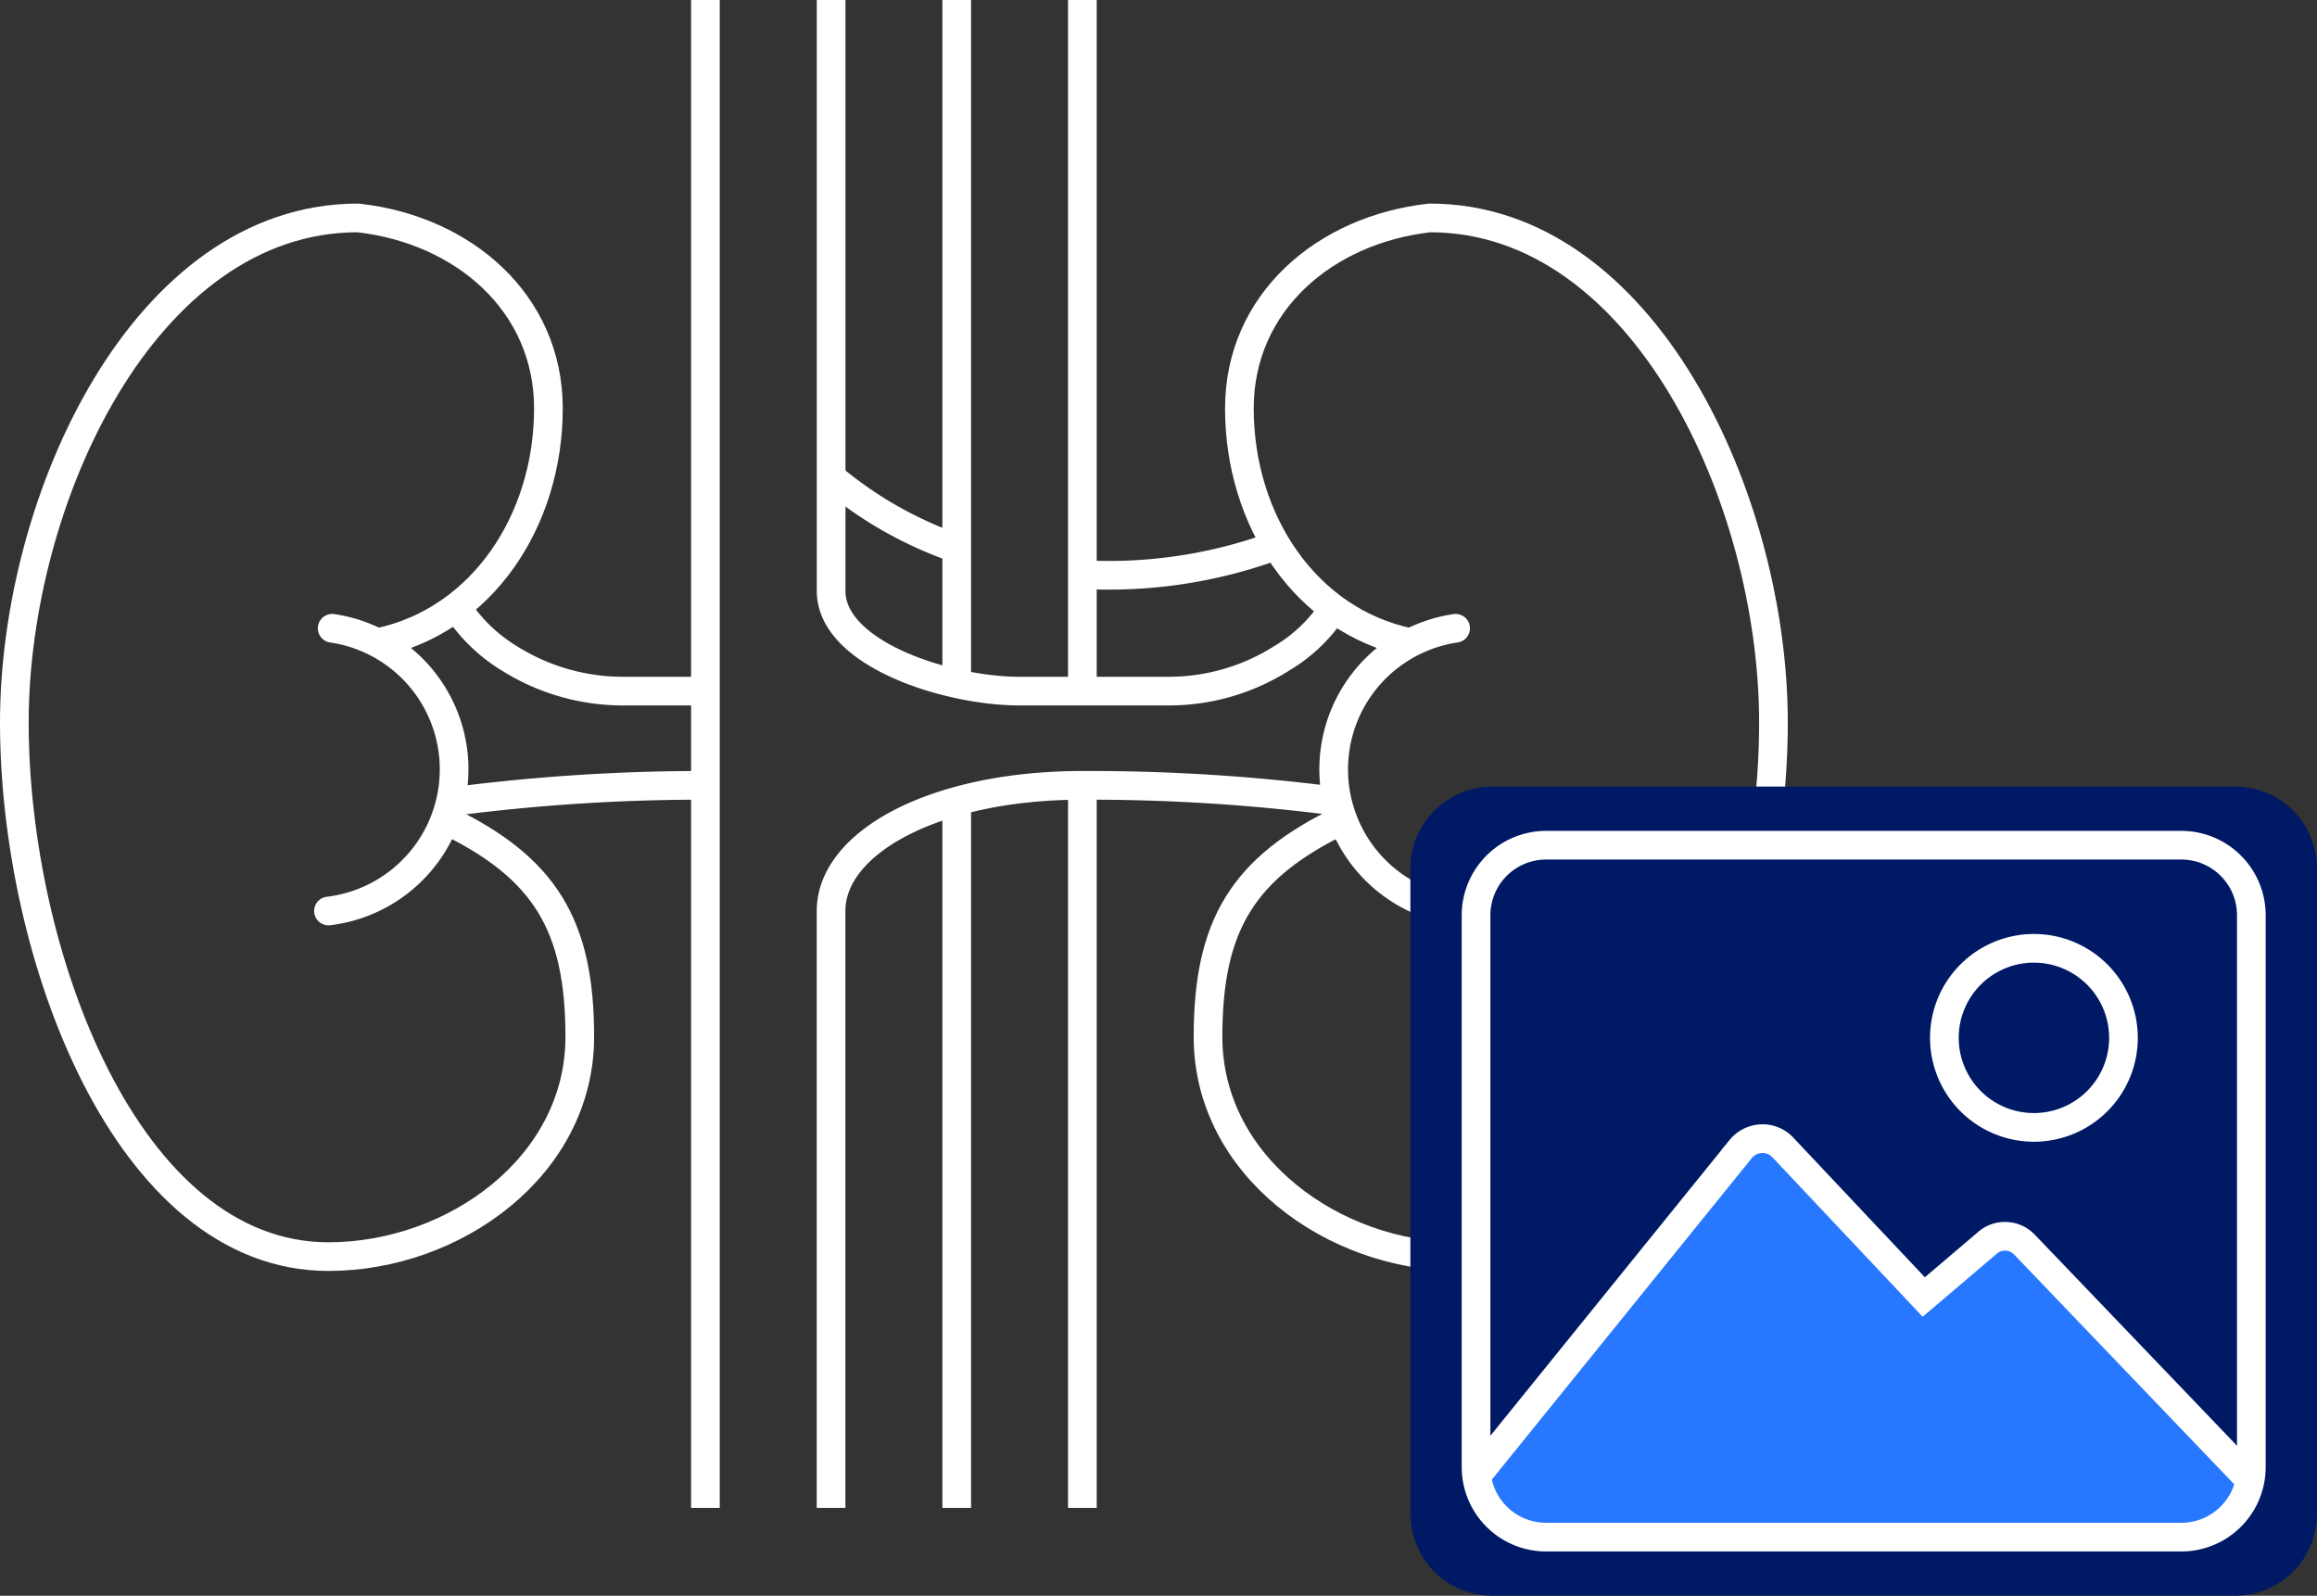 <?xml version="1.0" encoding="UTF-8"?>
<svg xmlns="http://www.w3.org/2000/svg" xmlns:xlink="http://www.w3.org/1999/xlink" width="121.213" height="83.478" viewBox="0 0 121.213 83.478">
  <rect x="0" y="0" width="121.213" height="83.478" fill="#333333" stroke="none"/>
  <defs>
    <clipPath id="clip-path">
      <rect id="Rectangle_640" data-name="Rectangle 640" width="121.213" height="83.478" transform="translate(0 0)" fill="none"></rect>
    </clipPath>
  </defs>
  <g id="Group_800" data-name="Group 800" transform="translate(0 0)">
    <g id="Group_799" data-name="Group 799" clip-path="url(#clip-path)">
      <path id="Path_1995" data-name="Path 1995" d="M76.15,32.867a7.461,7.461,0,0,0,.194,14.79" fill="none" stroke="#fff" stroke-linecap="round" stroke-linejoin="round" stroke-width="1.5"></path>
      <path id="Path_1996" data-name="Path 1996" d="M17.378,32.867a7.461,7.461,0,0,1-.194,14.79" fill="none" stroke="#fff" stroke-linecap="round" stroke-linejoin="round" stroke-width="1.5"></path>
      <path id="Path_1997" data-name="Path 1997" d="M73.738,33.609c-5.416-1.133-8.9-6.359-8.9-12.246,0-5.533,4.464-9.354,9.963-9.963C86,11.4,92.778,26.147,92.778,37.8c0,12.094-5.855,27.937-16.434,27.937-6.573,0-13.147-4.725-13.147-11.5,0-5.812,1.8-8.846,7.041-11.354" fill="none" stroke="#fff" stroke-linejoin="round" stroke-width="1.5"></path>
      <path id="Path_1998" data-name="Path 1998" d="M19.79,33.609c5.416-1.133,8.9-6.359,8.9-12.246,0-5.533-4.464-9.354-9.963-9.963C7.529,11.4.75,26.147.75,37.8c0,12.094,5.855,27.937,16.434,27.937,6.573,0,13.147-4.725,13.147-11.5,0-5.812-1.8-8.846-7.041-11.354" fill="none" stroke="#fff" stroke-linejoin="round" stroke-width="1.5"></path>
      <line id="Line_260" data-name="Line 260" y1="36.959" transform="translate(50.051 41.922)" fill="none" stroke="#fff" stroke-linejoin="round" stroke-width="1.5"></line>
      <line id="Line_261" data-name="Line 261" y1="35.759" transform="translate(50.051 0)" fill="none" stroke="#fff" stroke-linejoin="round" stroke-width="1.5"></line>
      <line id="Line_262" data-name="Line 262" y1="37.797" transform="translate(56.624 41.084)" fill="none" stroke="#fff" stroke-linejoin="round" stroke-width="1.5"></line>
      <line id="Line_263" data-name="Line 263" y1="36.154" transform="translate(56.624 0)" fill="none" stroke="#fff" stroke-linejoin="round" stroke-width="1.5"></line>
      <line id="Line_264" data-name="Line 264" y2="78.881" transform="translate(36.904)" fill="none" stroke="#fff" stroke-linejoin="round" stroke-width="1.5"></line>
      <path id="Path_1999" data-name="Path 1999" d="M69.771,31.829a8.288,8.288,0,0,1-2.743,2.625,11.023,11.023,0,0,1-5.888,1.7h-7.8c-3.8,0-9.86-1.951-9.86-5.238V0" fill="none" stroke="#fff" stroke-linejoin="round" stroke-width="1.5"></path>
      <path id="Path_2000" data-name="Path 2000" d="M43.477,78.881V47.657c0-3.6,5.444-6.573,13.147-6.573a100.317,100.317,0,0,1,13.333.838" fill="none" stroke="#fff" stroke-linejoin="round" stroke-width="1.5"></path>
      <path id="Path_2001" data-name="Path 2001" d="M23.937,31.832a8.588,8.588,0,0,0,2.744,2.63,11.157,11.157,0,0,0,5.9,1.692H36.9" fill="none" stroke="#fff" stroke-linejoin="round" stroke-width="1.5"></path>
      <path id="Path_2002" data-name="Path 2002" d="M23.757,41.922A100.932,100.932,0,0,1,36.9,41.084" fill="none" stroke="#fff" stroke-linejoin="round" stroke-width="1.5"></path>
      <path id="Path_2003" data-name="Path 2003" d="M56.624,30.057a25.327,25.327,0,0,0,10.155-1.528" fill="none" stroke="#fff" stroke-linejoin="round" stroke-width="1.5"></path>
      <path id="Path_2004" data-name="Path 2004" d="M50.051,28.693a20.683,20.683,0,0,1-6.573-3.731" fill="none" stroke="#fff" stroke-linejoin="round" stroke-width="1.5"></path>
      <path id="Path_2005" data-name="Path 2005" d="M78.066,41.149h38.865a4.285,4.285,0,0,1,4.282,4.282V79.2a4.285,4.285,0,0,1-4.282,4.276H78.066A4.285,4.285,0,0,1,73.784,79.2V45.431a4.285,4.285,0,0,1,4.282-4.282" fill="#001965"></path>
      <path id="Path_2006" data-name="Path 2006" d="M103.084,50.989a4.684,4.684,0,1,1-1.364,3.3A4.669,4.669,0,0,1,103.084,50.989Z" fill="none" stroke="#fff" stroke-miterlimit="10" stroke-width="1.5"></path>
      <path id="Path_2007" data-name="Path 2007" d="M108.7,80.469l7.523-.5.87-1.775.4-1L105.942,65.142l-.078-.077a1.371,1.371,0,0,0-.9-.389,1.387,1.387,0,0,0-.939.295l-.083.073-3.3,2.806-7.37-7.822a1.449,1.449,0,0,0-1.12-.461,1.476,1.476,0,0,0-1.084.539L77.359,77.056l.933,2.282,1.444,1.006Z" fill="#2878ff"></path>
      <path id="Path_2008" data-name="Path 2008" d="M77.359,77.056l13.708-16.95a1.48,1.48,0,0,1,1.084-.539,1.449,1.449,0,0,1,1.12.461l7.37,7.822,3.3-2.806.083-.073a1.387,1.387,0,0,1,.939-.295,1.371,1.371,0,0,1,.9.389l.078.077L117.493,77.2" fill="none" stroke="#fff" stroke-miterlimit="10" stroke-width="1.5"></path>
      <path id="Path_2009" data-name="Path 2009" d="M80.881,44.215h33.235a3.665,3.665,0,0,1,3.662,3.662V76.755a3.665,3.665,0,0,1-3.662,3.657H80.881a3.667,3.667,0,0,1-3.662-3.657V47.877a3.667,3.667,0,0,1,3.662-3.662Z" fill="none" stroke="#fff" stroke-miterlimit="10" stroke-width="1.5"></path>
    </g>
  </g>
</svg>

